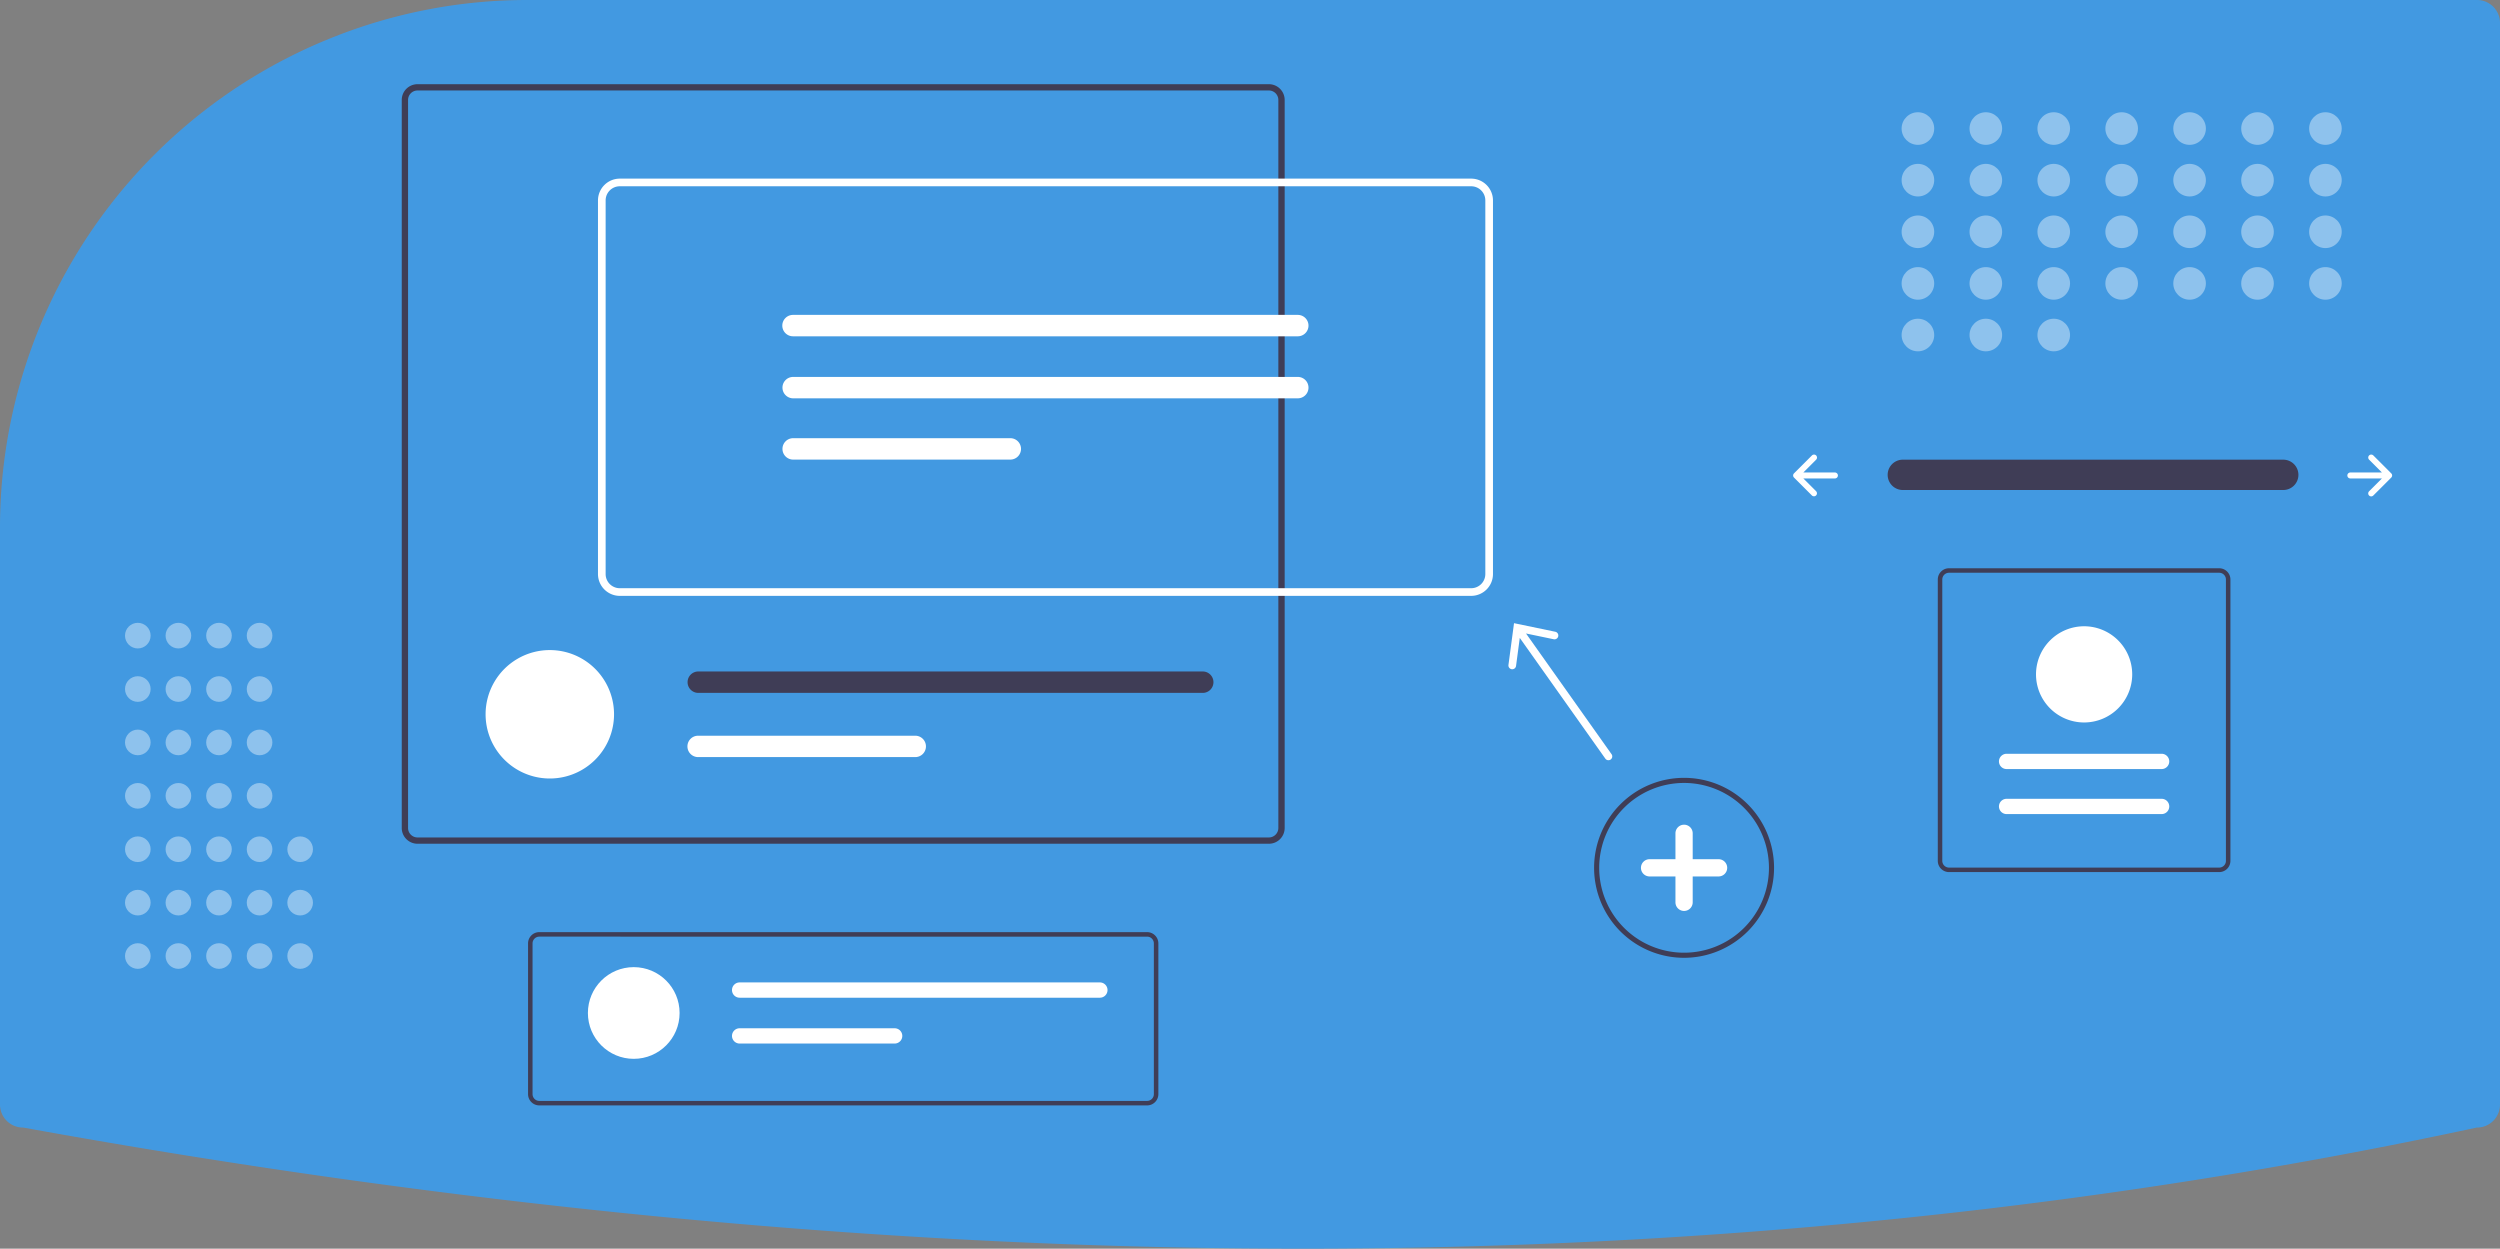 <svg xmlns="http://www.w3.org/2000/svg" width="980" height="489.48"><rect width="100%" height="100%" fill="#808080" stroke="none"/><path fill="#4299e1" d="M207.06 0a206 206 0 0 0-77.685 15.067q-1.49.608-2.988 1.235A206.78 206.78 0 0 0 0 207.06V433a9.01 9.01 0 0 0 9 9l.179.016c173.467 31.502 342.106 47.465 501.372 47.465q3.581 0 7.156-.011c156.555-.477 308.994-16.44 453.083-47.447L971 442a9.01 9.01 0 0 0 9-9V9a9.01 9.01 0 0 0-9-9Z"/><path fill="#3f3d56" d="M745.8 180.193a5.947 5.947 0 0 0 0 11.892h149.085a5.947 5.947 0 1 0 .195-11.892q-.097-.002-.195 0Z" data-name="Path 40"/><path fill="#fff" d="M928.694 178.537a1.17 1.17 0 0 0 0 1.655l5.023 5.023h-12.386a1.17 1.17 0 1 0 0 2.34h12.386l-5.023 5.023a1.17 1.17 0 1 0 1.655 1.654l7.02-7.02a1.17 1.17 0 0 0 0-1.655l-7.02-7.02a1.17 1.17 0 0 0-1.655 0m-216.767 0a1.17 1.17 0 0 1 0 1.655l-5.022 5.023h12.385a1.17 1.17 0 1 1 0 2.34h-12.385l5.022 5.023a1.17 1.17 0 0 1-1.654 1.654l-7.02-7.02a1.17 1.17 0 0 1 0-1.655l7.02-7.02a1.17 1.17 0 0 1 1.654 0"/><g fill="#fff" opacity=".4"><circle cx="751.82" cy="50.39" r="6.39"/><circle cx="778.445" cy="50.39" r="6.39"/><circle cx="805.069" cy="50.39" r="6.39"/><circle cx="831.694" cy="50.39" r="6.39"/><circle cx="858.318" cy="50.39" r="6.39"/><circle cx="884.943" cy="50.39" r="6.39"/><circle cx="911.567" cy="50.39" r="6.39"/><circle cx="751.82" cy="70.625" r="6.39"/><circle cx="778.445" cy="70.625" r="6.39"/><circle cx="805.069" cy="70.625" r="6.39"/><circle cx="831.694" cy="70.625" r="6.39"/><circle cx="858.318" cy="70.625" r="6.39"/><circle cx="884.943" cy="70.625" r="6.39"/><circle cx="911.567" cy="70.625" r="6.39"/><circle cx="751.82" cy="90.859" r="6.39"/><circle cx="778.445" cy="90.859" r="6.39"/><circle cx="805.069" cy="90.859" r="6.39"/><circle cx="831.694" cy="90.859" r="6.39"/><circle cx="858.318" cy="90.859" r="6.39"/><circle cx="884.943" cy="90.859" r="6.39"/><circle cx="911.567" cy="90.859" r="6.39"/><circle cx="751.82" cy="111.094" r="6.39"/><circle cx="778.445" cy="111.094" r="6.39"/><circle cx="751.82" cy="131.329" r="6.39"/><circle cx="778.445" cy="131.329" r="6.39"/><circle cx="805.069" cy="131.329" r="6.39"/><circle cx="805.069" cy="111.094" r="6.39"/><circle cx="831.694" cy="111.094" r="6.39"/><circle cx="858.318" cy="111.094" r="6.39"/><circle cx="884.943" cy="111.094" r="6.39"/><circle cx="911.567" cy="111.094" r="6.39"/></g><path fill="#3f3d56" d="M660.157 375.459a35.272 35.272 0 1 1 35.273-35.272 35.313 35.313 0 0 1-35.273 35.272m0-68.545a33.272 33.272 0 1 0 33.273 33.273 33.31 33.31 0 0 0-33.273-33.273"/><path fill="#fff" d="M673.68 336.806h-10.142v-10.143a3.38 3.38 0 0 0-6.761 0v10.143h-10.143a3.38 3.38 0 0 0 0 6.761h10.143v10.143a3.38 3.38 0 0 0 6.761 0v-10.143h10.143a3.38 3.38 0 1 0 0-6.761"/><g fill="#fff" opacity=".4"><circle cx="54.024" cy="374.766" r="5.024"/><circle cx="54.024" cy="353.833" r="5.024"/><circle cx="54.024" cy="332.9" r="5.024"/><circle cx="54.024" cy="311.967" r="5.024"/><circle cx="54.024" cy="291.034" r="5.024"/><circle cx="54.024" cy="270.101" r="5.024"/><circle cx="54.024" cy="249.168" r="5.024"/><circle cx="69.933" cy="374.766" r="5.024"/><circle cx="69.933" cy="353.833" r="5.024"/><circle cx="69.933" cy="332.9" r="5.024"/><circle cx="69.933" cy="311.967" r="5.024"/><circle cx="69.933" cy="291.034" r="5.024"/><circle cx="69.933" cy="270.101" r="5.024"/><circle cx="69.933" cy="249.168" r="5.024"/><circle cx="85.842" cy="374.766" r="5.024"/><circle cx="85.842" cy="353.833" r="5.024"/><circle cx="85.842" cy="332.9" r="5.024"/><circle cx="85.842" cy="311.967" r="5.024"/><circle cx="85.842" cy="291.034" r="5.024"/><circle cx="85.842" cy="270.101" r="5.024"/><circle cx="85.842" cy="249.168" r="5.024"/><circle cx="101.751" cy="374.766" r="5.024"/><circle cx="101.751" cy="353.833" r="5.024"/><circle cx="117.66" cy="374.766" r="5.024"/><circle cx="117.66" cy="353.833" r="5.024"/><circle cx="117.66" cy="332.9" r="5.024"/><circle cx="101.751" cy="332.9" r="5.024"/><circle cx="101.751" cy="311.967" r="5.024"/><circle cx="101.751" cy="291.034" r="5.024"/><circle cx="101.751" cy="270.101" r="5.024"/><circle cx="101.751" cy="249.168" r="5.024"/></g><path fill="#3f3d56" d="M497.408 33.002H163.666a6.19 6.19 0 0 0-6.182 6.183v285.383a6.19 6.19 0 0 0 6.182 6.182h333.742a6.19 6.19 0 0 0 6.183-6.182V39.185a6.19 6.19 0 0 0-6.183-6.183m3.705 291.566a3.72 3.72 0 0 1-3.705 3.716H163.666a3.71 3.71 0 0 1-3.704-3.716V39.185a3.71 3.71 0 0 1 3.704-3.717h333.742a3.72 3.72 0 0 1 3.705 3.717Z"/><path fill="#fff" d="M240.702 280.006c0 .44-.011.88-.034 1.309a25.175 25.175 0 0 1-50.281 0 24 24 0 0 1-.035-1.309 25.175 25.175 0 1 1 50.35 0"/><path fill="#3f3d56" d="M471.475 263.22H273.663a4.197 4.197 0 0 0 0 8.393h197.812a4.197 4.197 0 0 0 0-8.394"/><path fill="#fff" d="M358.78 288.4h-85.117a4.191 4.191 0 0 0 0 8.382h85.117a4.191 4.191 0 1 0 0-8.382m217.918-54.819h-333.74a8.56 8.56 0 0 1-8.549-8.55V78.57a8.56 8.56 0 0 1 8.549-8.549h333.74a8.56 8.56 0 0 1 8.55 8.55V225.03a8.56 8.56 0 0 1-8.55 8.55M242.958 73.02a5.555 5.555 0 0 0-5.549 5.55v146.46a5.556 5.556 0 0 0 5.549 5.55h333.74a5.556 5.556 0 0 0 5.55-5.55V78.57a5.555 5.555 0 0 0-5.55-5.549Z"/><path fill="#fff" d="M310.924 123.44a4.196 4.196 0 1 0 0 8.391h197.808a4.196 4.196 0 1 0 0-8.392Zm0 24.312a4.196 4.196 0 0 0 0 8.392h197.808a4.196 4.196 0 0 0 0-8.392Zm0 24.018a4.196 4.196 0 0 0 0 8.392h85.117a4.196 4.196 0 0 0 0-8.392Zm320.8 123.863-33.52-47.307 10.85 2.26a1.501 1.501 0 1 0 .613-2.939l-16.17-3.366-2.183 16.37a1.501 1.501 0 1 0 2.976.397l1.463-10.993 33.523 47.312a1.5 1.5 0 1 0 2.448-1.734"/><path fill="#3f3d56" d="M449.666 433.32H211.409a4.417 4.417 0 0 1-4.412-4.412v-59.101a4.417 4.417 0 0 1 4.412-4.412h238.257a4.417 4.417 0 0 1 4.412 4.412v59.101a4.417 4.417 0 0 1-4.412 4.413m-238.257-66.16a2.65 2.65 0 0 0-2.647 2.647v59.101a2.65 2.65 0 0 0 2.647 2.648h238.257a2.65 2.65 0 0 0 2.647-2.648v-59.101a2.65 2.65 0 0 0-2.647-2.647Z"/><circle cx="248.429" cy="397.09" r="17.973" fill="#fff"/><path fill="#fff" d="M289.938 385.108a2.995 2.995 0 1 0 0 5.991h141.215a2.995 2.995 0 1 0 0-5.99Zm0 17.972a2.995 2.995 0 1 0 0 5.992h60.765a2.995 2.995 0 1 0 0-5.991Z"/><path fill="#3f3d56" d="M764.025 222.756h105.892a4.417 4.417 0 0 1 4.412 4.412V337.45a4.417 4.417 0 0 1-4.412 4.413H764.024a4.417 4.417 0 0 1-4.412-4.413V227.168a4.417 4.417 0 0 1 4.413-4.412m105.892 117.342a2.65 2.65 0 0 0 2.647-2.648V227.168a2.65 2.65 0 0 0-2.647-2.647H764.024a2.65 2.65 0 0 0-2.647 2.647V337.45a2.65 2.65 0 0 0 2.648 2.648Z"/><path fill="#fff" d="M847.353 319.12a2.995 2.995 0 0 0 0-5.99h-60.765a2.995 2.995 0 0 0 0 5.99Zm0-17.648a2.995 2.995 0 1 0 0-5.991h-60.765a2.995 2.995 0 1 0 0 5.99Zm-30.383-55.974a18.855 18.855 0 1 1-18.855 18.855 18.876 18.876 0 0 1 18.855-18.855"/></svg>